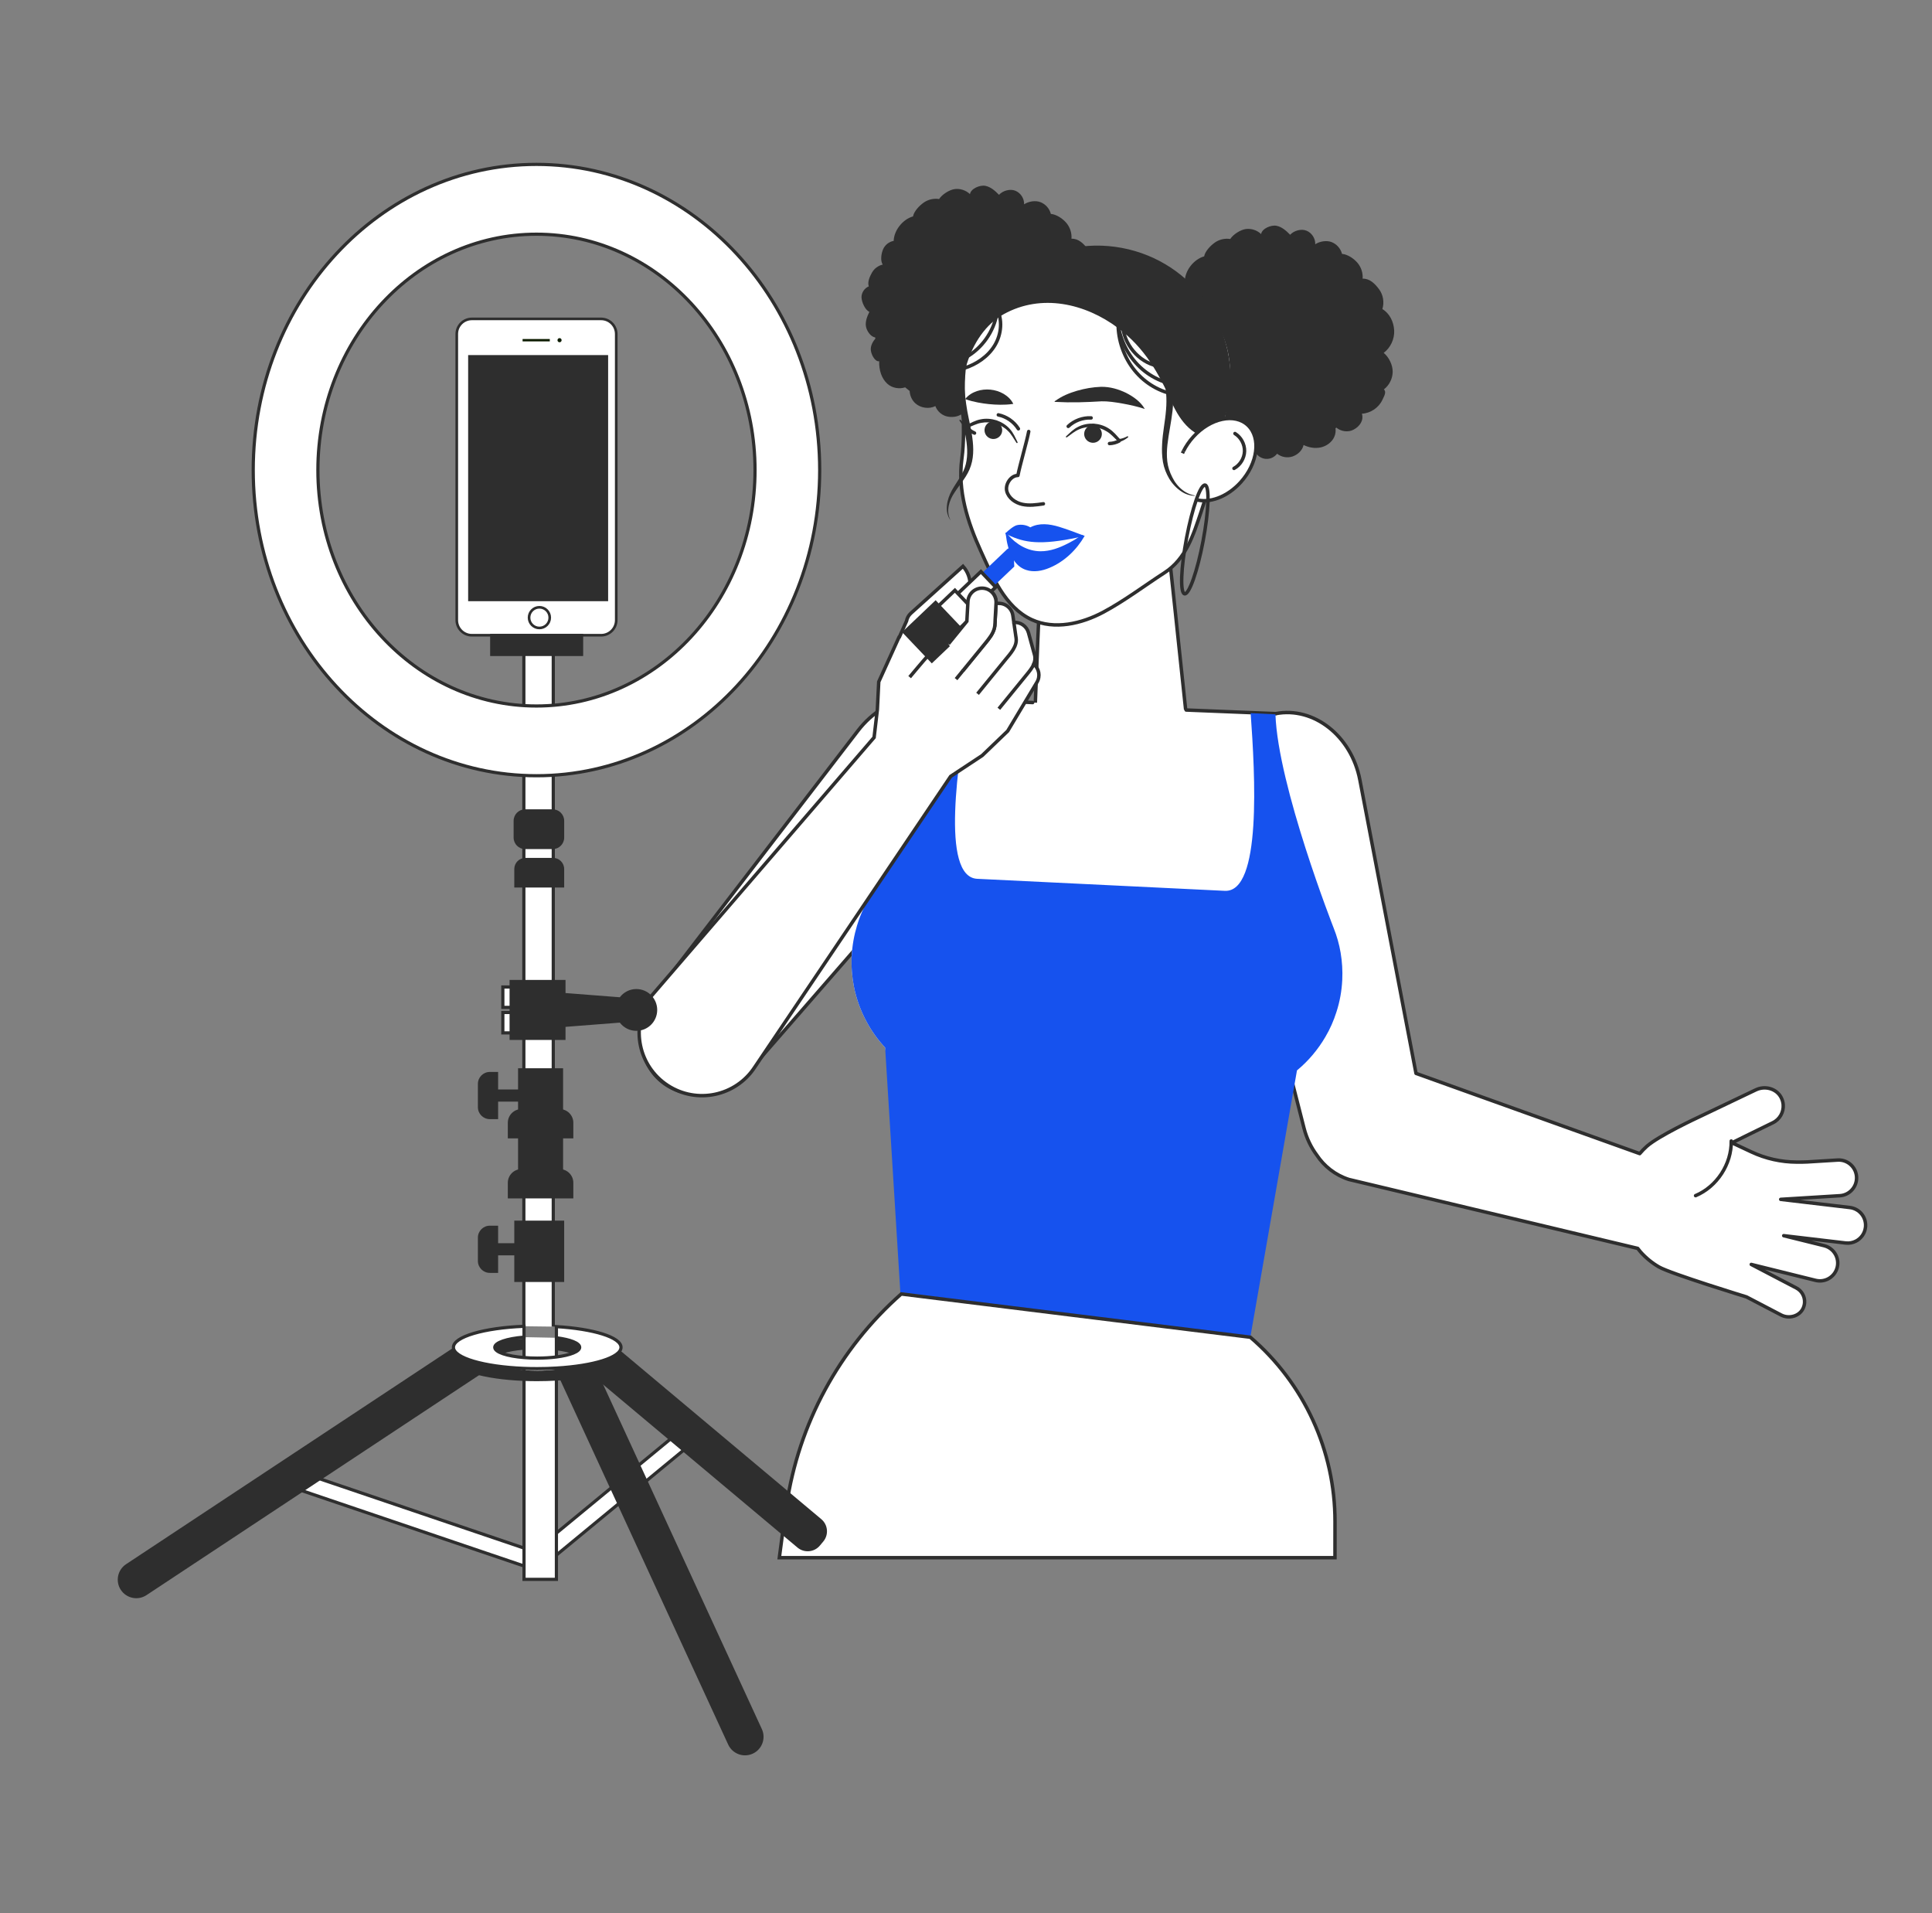 <?xml version="1.0" encoding="UTF-8"?> <svg xmlns="http://www.w3.org/2000/svg" width="404" height="400" viewBox="0 0 404 400" fill="none"><rect x="0" y="0" width="404" height="400" fill="#808080" stroke="none"/> <g clip-path="url(#clip0_424:1346)"> <path d="M242.966 81.403C242.986 82.341 243.8 84.028 244.726 83.883C244.665 85.617 245.17 87.459 246.464 88.617C247.428 89.479 248.928 89.743 250.156 89.335C250.461 89.599 250.776 89.848 251.096 90.091C251.148 91.073 251.572 92.041 252.312 92.695C253.412 93.667 255.169 93.923 256.476 93.253C256.882 94.395 257.941 95.276 259.138 95.467C260.334 95.657 261.71 95.411 262.45 94.453C262.874 95.276 263.738 95.857 264.661 95.936C265.585 96.015 266.498 95.596 267.056 94.856C267.946 95.584 269.222 95.808 270.308 95.428C271.393 95.048 272.345 94.161 272.589 93.037C273.697 93.577 274.98 93.807 276.182 93.54C277.385 93.273 278.492 92.477 279.004 91.356C279.262 90.792 279.349 90.149 279.268 89.535C279.326 89.491 279.388 89.451 279.446 89.405C280.417 90.225 281.894 90.432 283.029 89.84C284.333 89.16 285.21 87.903 284.789 86.493C286.61 86.397 288.336 85.221 289.093 83.561C289.424 82.833 289.982 81.944 289.382 81.416C290.506 80.555 291.206 79.163 291.224 77.747C291.242 76.331 290.448 74.669 289.345 73.78C290.78 72.696 291.628 70.879 291.536 69.084C291.442 67.289 290.604 65.545 289.065 64.615C289.513 63.215 289.237 61.604 288.349 60.433C287.46 59.264 286.405 58.211 284.937 58.265C285.029 57.08 284.636 55.864 283.868 54.957C283.1 54.048 281.81 53.181 280.625 53.077C280.352 51.977 279.518 51.031 278.462 50.62C277.405 50.209 275.976 50.441 275.032 51.068C275.08 49.875 274.32 48.688 273.214 48.235C272.108 47.781 270.586 48.2 269.781 49.084C268.974 48.255 268.062 47.429 266.928 47.205C265.792 46.983 263.874 47.793 263.713 48.939C262.886 48.144 261.696 47.744 260.557 47.879C259.42 48.015 257.874 49 257.258 49.967C256.15 49.789 254.977 50.056 254.056 50.697C253.136 51.339 252.014 52.497 251.797 53.599C249.657 54.203 247.828 56.492 247.756 58.715C246.792 58.887 245.933 59.568 245.545 60.467C245.157 61.367 244.932 62.848 245.466 63.668C244.524 63.881 243.681 64.512 243.212 65.356C242.741 66.201 242.237 67.312 242.553 68.225C241.661 68.587 241.032 69.517 241.03 70.48C241.029 71.441 241.788 73.185 242.678 73.549C242.224 74.484 241.81 75.501 241.948 76.531C242.076 77.48 242.932 78.777 243.872 78.884C243.89 78.964 243.918 79.041 243.938 79.12C243.398 79.784 242.949 80.556 242.966 81.403Z" fill="#2E2E2E"></path> <path d="M182.086 73.051C182.106 73.989 182.919 75.676 183.846 75.531C183.785 77.267 184.289 79.107 185.583 80.265C186.547 81.128 188.046 81.392 189.274 80.984C189.579 81.247 189.894 81.496 190.215 81.74C190.267 82.721 190.691 83.689 191.43 84.343C192.53 85.315 194.287 85.572 195.595 84.901C196.001 86.043 197.061 86.924 198.258 87.115C199.453 87.307 200.83 87.059 201.569 86.101C201.993 86.925 202.857 87.505 203.781 87.584C204.703 87.664 205.617 87.245 206.174 86.504C207.065 87.232 208.341 87.456 209.427 87.077C210.513 86.697 211.465 85.809 211.709 84.685C212.817 85.225 214.098 85.455 215.301 85.188C216.505 84.921 217.611 84.127 218.122 83.005C218.381 82.44 218.469 81.797 218.386 81.183C218.446 81.139 218.506 81.099 218.565 81.053C219.535 81.873 221.014 82.08 222.147 81.489C223.453 80.808 224.329 79.552 223.907 78.141C225.73 78.045 227.455 76.871 228.211 75.209C228.543 74.481 229.102 73.592 228.502 73.064C229.626 72.204 230.326 70.811 230.342 69.395C230.361 67.979 229.567 66.317 228.465 65.428C229.898 64.345 230.746 62.527 230.654 60.732C230.562 58.937 229.723 57.195 228.185 56.264C228.633 54.864 228.357 53.253 227.467 52.083C226.579 50.912 225.525 49.859 224.057 49.913C224.147 48.728 223.755 47.512 222.986 46.605C222.218 45.697 220.929 44.829 219.743 44.725C219.47 43.625 218.638 42.68 217.581 42.269C216.525 41.857 215.095 42.089 214.15 42.716C214.199 41.523 213.439 40.336 212.334 39.884C211.227 39.429 209.705 39.848 208.901 40.732C208.094 39.903 207.182 39.077 206.047 38.855C204.91 38.631 202.993 39.441 202.831 40.588C202.005 39.792 200.815 39.392 199.677 39.527C198.538 39.663 196.993 40.648 196.377 41.615C195.269 41.437 194.097 41.704 193.175 42.345C192.255 42.987 191.133 44.147 190.917 45.247C188.777 45.851 186.947 48.14 186.875 50.363C185.91 50.536 185.053 51.216 184.665 52.115C184.275 53.015 184.05 54.496 184.586 55.316C183.642 55.529 182.801 56.16 182.331 57.005C181.859 57.851 181.357 58.96 181.671 59.875C180.781 60.235 180.151 61.165 180.15 62.128C180.147 63.091 180.906 64.835 181.797 65.197C181.343 66.132 180.929 67.149 181.067 68.179C181.195 69.128 182.05 70.425 182.991 70.533C183.009 70.612 183.037 70.689 183.058 70.768C182.518 71.432 182.067 72.204 182.086 73.051Z" fill="#2E2E2E"></path> <path d="M216.06 157.793C216.059 167.27 223.752 174.888 233.017 174.581C242.097 174.281 249.152 166.506 248.848 157.269C248.841 157.082 248.835 156.882 248.813 156.71L246.169 131.75L245.833 128.536L245.252 123.093L244.173 113.02L217.821 113.892L217.18 130.056L217.025 133.589L216.549 145.69L216.06 157.793Z" fill="white"></path> <path d="M216.06 157.793C216.059 167.27 223.752 174.888 233.017 174.581C242.097 174.281 249.152 166.506 248.848 157.269C248.841 157.082 248.835 156.882 248.813 156.71L246.169 131.75L245.833 128.536L245.252 123.093L244.173 113.02L217.821 113.892L217.18 130.056L217.025 133.589L216.549 145.69L216.06 157.793Z" stroke="#2E2E2E" stroke-width="0.724" stroke-miterlimit="10"></path> <path d="M255.316 92.561C254.148 97.437 252.759 102.26 251.156 107.013C249.541 111.8 248.043 116.812 243.497 119.75C239.28 122.476 235.176 125.6 230.735 127.977C226.18 130.414 220.503 131.74 215.761 129.562C210.103 126.964 207.457 120.369 205.069 115.148C202.312 109.117 200.231 102.561 201.133 95.928C202.093 88.893 200.632 81.676 201.947 74.719C204.951 58.808 221.505 48.785 237.921 53.68C245.84 56.04 252.412 61.862 255.72 69.244C258.624 75.725 257.651 81.86 256.235 88.5C255.947 89.857 255.639 91.212 255.316 92.561Z" fill="white"></path> <path d="M255.316 92.561C254.148 97.437 252.759 102.26 251.156 107.013C249.541 111.8 248.043 116.812 243.497 119.75C239.28 122.476 235.176 125.6 230.735 127.977C226.18 130.414 220.503 131.74 215.761 129.562C210.103 126.964 207.457 120.369 205.069 115.148C202.312 109.117 200.231 102.561 201.133 95.928C202.093 88.893 200.632 81.676 201.947 74.719C204.951 58.808 221.505 48.785 237.921 53.68C245.84 56.04 252.412 61.862 255.72 69.244C258.624 75.725 257.651 81.86 256.235 88.5C255.947 89.857 255.639 91.212 255.316 92.561Z" stroke="#2E2E2E" stroke-width="0.724" stroke-miterlimit="10"></path> <path d="M234.634 51.838C219.506 48.982 204.924 58.922 202.068 74.05C201.794 75.497 201.633 76.941 201.589 78.357C201.748 77.581 201.954 76.815 202.185 76.054C203.501 71.831 206.044 67.815 209.916 65.673C217.758 61.333 226.922 63.427 233.81 68.589C239.346 72.735 242.286 77.958 245.024 84.138C246.801 88.153 249.626 91.743 254.358 91.75C255.505 89.477 256.354 87.011 256.849 84.393C259.705 69.265 249.762 54.694 234.634 51.838Z" fill="#2E2E2E"></path> <path d="M234.805 68.57C235.361 72.672 238.758 76.15 242.653 76.602" stroke="#2E2E2E" stroke-width="0.724" stroke-miterlimit="10" stroke-linecap="round" stroke-linejoin="round"></path> <path d="M233.643 66.164C233.786 69.739 235.182 73.241 237.502 75.844C239.82 78.448 243.042 80.132 246.406 80.496" stroke="#2E2E2E" stroke-width="0.724" stroke-miterlimit="10" stroke-linecap="round" stroke-linejoin="round"></path> <path d="M233.819 68.268C233.962 71.843 235.358 75.346 237.678 77.948C239.996 80.552 243.218 82.236 246.582 82.602" stroke="#2E2E2E" stroke-width="0.724" stroke-miterlimit="10" stroke-linecap="round" stroke-linejoin="round"></path> <path d="M208.453 65.525C207.794 69.362 205.322 72.849 201.918 74.738" stroke="#2E2E2E" stroke-width="0.724" stroke-miterlimit="10" stroke-linecap="round" stroke-linejoin="round"></path> <path d="M208.371 64.392C209.701 66.78 209.43 69.868 208.019 72.208C206.61 74.549 204.191 76.172 201.586 76.996" stroke="#2E2E2E" stroke-width="0.724" stroke-miterlimit="10" stroke-linecap="round" stroke-linejoin="round"></path> <path d="M222.291 63.148C227.085 62.456 232.175 63.676 236.281 66.445C240.436 69.187 243.415 73.591 244.656 78.412C245.284 80.823 245.455 83.364 245.195 85.829C244.919 88.285 244.383 90.635 244.119 92.978C243.989 94.145 243.957 95.331 244.091 96.471C244.224 97.614 244.604 98.731 245.132 99.763C246.131 101.833 248.109 103.623 250.589 103.644C249.391 103.779 248.112 103.481 247.08 102.788C246.035 102.113 245.164 101.176 244.513 100.112C243.875 99.039 243.407 97.858 243.187 96.612C242.972 95.367 242.941 94.123 243.008 92.891C243.121 90.423 243.653 88.048 243.829 85.701C244.035 83.37 243.864 81.027 243.256 78.773C242.12 74.254 239.408 70.147 235.644 67.351C233.764 65.947 231.627 64.867 229.359 64.174C227.104 63.412 224.704 63.127 222.291 63.148Z" fill="#2E2E2E"></path> <path d="M211.505 63.217C209.508 64.009 207.738 65.246 206.34 66.81C204.913 68.341 203.792 70.146 203.056 72.085C201.584 75.979 201.418 80.27 202.026 84.409C202.294 86.485 202.84 88.542 203.205 90.698C203.542 92.835 203.745 95.15 203.033 97.341C202.345 99.575 200.75 101.179 199.632 102.925C199.045 103.783 198.592 104.733 198.386 105.755C198.189 106.766 198.249 107.873 198.805 108.805C198.113 107.965 197.889 106.793 198.008 105.701C198.112 104.599 198.496 103.529 199.022 102.561C200.089 100.651 201.513 98.997 201.962 97.033C202.438 95.075 202.265 92.994 201.856 90.938C201.468 88.877 200.901 86.785 200.593 84.61C199.993 80.305 200.202 75.717 202.033 71.655C202.948 69.642 204.241 67.809 205.842 66.31C207.469 64.85 209.402 63.698 211.505 63.217" fill="#2E2E2E"></path> <path d="M250.034 104.44C252.846 105.283 256.617 103.947 259.434 100.833C263.018 96.875 263.705 91.541 260.967 88.921C258.23 86.301 253.106 87.385 249.521 91.345C248.674 92.281 247.989 93.295 247.471 94.329" fill="white"></path> <path d="M250.034 104.44C252.846 105.283 256.617 103.947 259.434 100.833C263.018 96.875 263.705 91.541 260.967 88.921C258.23 86.301 253.106 87.385 249.521 91.345C248.674 92.281 247.989 93.295 247.471 94.329" stroke="#2E2E2E" stroke-width="0.724" stroke-miterlimit="10"></path> <path d="M247.471 94.329C247.399 94.476 247.33 94.623 247.263 94.769Z" fill="white"></path> <path d="M247.471 94.329C247.399 94.476 247.33 94.623 247.263 94.769" stroke="#2E2E2E" stroke-width="0.724" stroke-miterlimit="10"></path> <path d="M258.242 90.642C259.493 91.411 260.285 92.875 260.245 94.343C260.205 95.812 259.333 97.23 258.042 97.93" stroke="#2E2E2E" stroke-width="0.724" stroke-miterlimit="10" stroke-linecap="round" stroke-linejoin="round"></path> <path d="M248.125 112.459C246.94 118.737 246.752 123.971 247.706 124.151C248.658 124.331 250.392 119.389 251.578 113.111C252.764 106.834 252.95 101.599 251.997 101.419C251.042 101.239 249.31 106.182 248.125 112.459Z" stroke="#2E2E2E" stroke-width="0.724" stroke-miterlimit="10" stroke-linecap="round" stroke-linejoin="round"></path> <path d="M222.929 91.223C223.704 90.524 224.448 89.716 225.469 89.23C226.456 88.718 227.591 88.528 228.703 88.567C229.813 88.65 230.921 88.976 231.86 89.591C232.34 89.883 232.757 90.264 233.148 90.655L234.219 91.829L234.052 91.74C234.1 91.763 234.263 91.755 234.401 91.724C234.547 91.696 234.697 91.652 234.847 91.603C235.145 91.5 235.449 91.375 235.725 91.225C235.789 91.187 235.872 91.208 235.911 91.272C235.945 91.329 235.927 91.406 235.879 91.448C235.608 91.664 235.328 91.843 235.028 92.011C234.879 92.092 234.724 92.169 234.556 92.237C234.383 92.297 234.217 92.372 233.937 92.352H233.936C233.883 92.346 233.835 92.323 233.797 92.288L233.769 92.261C232.987 91.528 232.309 90.723 231.461 90.223C230.623 89.686 229.647 89.372 228.652 89.284C227.659 89.201 226.633 89.344 225.705 89.746C224.769 90.112 223.973 90.816 223.101 91.432C223.041 91.476 222.956 91.464 222.911 91.404C222.869 91.35 222.88 91.269 222.929 91.223Z" fill="#2E2E2E"></path> <path d="M226.772 90.256C227.032 89.268 228.045 88.679 229.032 88.941C230.02 89.201 230.609 90.213 230.348 91.201C230.087 92.189 229.075 92.777 228.087 92.516C227.1 92.256 226.511 91.243 226.772 90.256Z" fill="#2E2E2E"></path> <path d="M232.005 92.734C232.701 92.712 233.392 92.528 234.007 92.201" stroke="#2E2E2E" stroke-width="0.724" stroke-miterlimit="10" stroke-linecap="round" stroke-linejoin="round"></path> <path d="M212.547 92.581C211.959 91.691 211.474 90.745 210.736 90.061C210.019 89.349 209.116 88.844 208.16 88.557C207.202 88.277 206.18 88.213 205.202 88.406C204.231 88.562 203.307 89.067 202.31 89.464L202.275 89.478C202.224 89.499 202.171 89.5 202.123 89.488L202.122 89.487C201.852 89.404 201.727 89.275 201.587 89.154C201.455 89.031 201.339 88.903 201.23 88.772C201.012 88.507 200.816 88.237 200.642 87.939C200.606 87.873 200.628 87.79 200.691 87.752C200.75 87.72 200.826 87.737 200.867 87.787C201.07 88.025 201.306 88.253 201.547 88.457C201.668 88.558 201.794 88.654 201.918 88.734C202.036 88.813 202.184 88.88 202.238 88.874L202.05 88.898L203.474 88.195C203.982 87.973 204.51 87.77 205.062 87.672C206.16 87.442 207.31 87.543 208.375 87.871C209.424 88.24 210.412 88.831 211.144 89.666C211.918 90.493 212.316 91.516 212.783 92.449C212.816 92.516 212.79 92.597 212.723 92.63C212.66 92.662 212.584 92.637 212.547 92.581Z" fill="#2E2E2E"></path> <path d="M209.557 90.147C209.675 89.133 208.947 88.215 207.932 88.098C206.919 87.982 206 88.71 205.884 89.725C205.767 90.739 206.495 91.657 207.509 91.773C208.524 91.89 209.441 91.162 209.557 90.147Z" fill="#2E2E2E"></path> <path d="M203.781 90.547C203.142 90.271 202.566 89.848 202.112 89.32" stroke="#2E2E2E" stroke-width="0.724" stroke-miterlimit="10" stroke-linecap="round" stroke-linejoin="round"></path> <path d="M223.377 89.144C224.647 87.942 226.419 87.286 228.165 87.373" stroke="#2E2E2E" stroke-width="0.724" stroke-miterlimit="10" stroke-linecap="round" stroke-linejoin="round"></path> <path d="M208.76 86.74C210.472 87.091 212.024 88.167 212.955 89.648" stroke="#2E2E2E" stroke-width="0.724" stroke-miterlimit="10" stroke-linecap="round" stroke-linejoin="round"></path> <path d="M215.115 90.216C214.752 92.186 213.217 97.434 212.855 99.403C211.371 99.415 210.157 101.274 210.537 102.708C210.919 104.141 212.315 105.12 213.763 105.441C215.209 105.764 216.716 105.549 218.183 105.333" stroke="#2E2E2E" stroke-width="0.724" stroke-miterlimit="10" stroke-linecap="round" stroke-linejoin="round"></path> <path d="M220.671 83.765L220.723 83.959L220.613 83.862C222.013 82.804 223.623 82.171 225.231 81.693C226.86 81.228 228.48 80.941 230.229 80.872C232.195 80.849 233.873 81.381 235.456 82.129C236.991 82.917 238.509 83.96 239.387 85.508C237.749 84.961 236.235 84.644 234.699 84.365C233.191 84.097 231.643 83.868 230.336 83.905C228.825 83.985 227.2 84.085 225.604 84.108C223.991 84.141 222.384 84.117 220.665 84.025L220.495 84.016L220.556 83.929L220.671 83.765Z" fill="#2E2E2E"></path> <path d="M201.828 83.436C202.484 82.589 203.355 82.09 204.265 81.774C205.183 81.469 206.155 81.37 207.108 81.464C208.061 81.557 208.996 81.846 209.835 82.326C210.665 82.816 211.419 83.478 211.893 84.442C210.837 84.605 209.98 84.621 209.156 84.621C208.339 84.612 207.571 84.57 206.805 84.49C206.04 84.413 205.28 84.302 204.475 84.149C203.667 83.985 202.829 83.801 201.828 83.436Z" fill="#2E2E2E"></path> <path d="M226.841 112.058C226.828 112.066 226.808 112.06 226.796 112.068C226.395 112.155 225.948 112.251 225.571 112.331C225.537 112.335 225.501 112.348 225.468 112.352C217.497 114.035 214.263 113.48 210.821 111.855C210.651 111.783 210.475 111.7 210.299 111.607C210.288 111.606 210.288 111.606 210.277 111.603C210.28 111.592 210.269 111.59 210.272 111.58C210.268 111.546 210.253 111.52 210.247 111.498C210.247 111.498 210.249 111.487 210.261 111.479C210.292 111.443 210.345 111.399 210.4 111.347C210.845 110.911 211.951 109.958 212.675 109.792C213.615 109.587 214.633 109.759 215.449 110.256C217.303 109.272 219.457 109.534 221.469 110.144C222.96 110.595 225.132 111.416 226.177 111.811C226.196 111.827 226.205 111.83 226.216 111.831C226.484 111.946 226.708 112.018 226.8 112.048C226.831 112.055 226.841 112.058 226.841 112.058Z" fill="#1652EE"></path> <path d="M226.799 112.05C226.797 112.06 226.797 112.06 226.795 112.071C225.146 114.931 222.574 117.432 219.453 118.722C217.938 119.367 216.174 119.694 214.591 119.168C212.11 118.366 211.138 115.828 210.627 113.611C210.467 112.955 210.438 112.262 210.277 111.604C210.279 111.594 210.27 111.592 210.271 111.582C210.269 111.548 210.253 111.522 210.246 111.499C210.246 111.499 210.249 111.49 210.262 111.482C210.291 111.444 210.345 111.402 210.399 111.348C210.526 111.518 210.654 111.678 210.794 111.828C210.803 111.842 210.813 111.843 210.822 111.856C212.511 113.812 214.865 115.24 217.586 115.256C219.633 115.264 221.551 114.524 223.313 113.618C224.074 113.232 224.807 112.827 225.467 112.354C225.494 112.338 225.518 112.322 225.545 112.304C225.774 112.15 225.973 111.996 226.177 111.814C226.195 111.828 226.206 111.831 226.217 111.832C226.485 111.947 226.709 112.019 226.799 112.05Z" fill="#1652EE"></path> <path d="M138.944 226.563C133.169 222.45 132.512 213.79 137.484 207.32L179.42 152.763C185.444 144.927 196.065 143.056 202.535 148.69C208.699 154.055 208.681 164.163 202.497 171.266L157.287 223.199C152.295 228.934 144.323 230.396 138.944 226.563Z" fill="white"></path> <path d="M138.944 226.563C133.169 222.45 132.512 213.79 137.484 207.32L179.42 152.763C185.444 144.927 196.065 143.056 202.535 148.69C208.699 154.055 208.681 164.163 202.497 171.266L157.287 223.199C152.295 228.934 144.323 230.396 138.944 226.563Z" stroke="#2E2E2E" stroke-width="0.724" stroke-miterlimit="10" stroke-linecap="round" stroke-linejoin="round"></path> <path d="M377.005 273.626C377.215 273.214 377.328 272.781 377.356 272.35C377.431 271.113 376.791 269.889 375.62 269.277L374.363 268.621L366.205 264.361L379.656 267.691C380.593 267.923 381.533 267.781 382.32 267.359C383.216 266.874 383.915 266.033 384.179 264.967C384.235 264.742 384.268 264.518 384.283 264.295C384.351 263.173 383.905 262.099 383.115 261.354C382.661 260.925 382.097 260.605 381.452 260.445L372.995 258.351L385.943 259.879C386.721 259.971 387.475 259.815 388.12 259.474C389.171 258.921 389.939 257.878 390.088 256.61C390.095 256.537 390.101 256.467 390.107 256.394C390.228 254.43 388.795 252.698 386.817 252.462L380.913 251.765L372.364 250.755L384.725 249.993C385.716 249.933 386.591 249.49 387.217 248.818C387.899 248.097 388.289 247.103 388.223 246.037C388.107 244.135 386.583 242.653 384.728 242.538C384.576 242.529 384.421 242.529 384.265 242.539C382.155 242.67 380.044 242.799 377.932 242.93C377.449 242.959 376.639 242.969 375.727 242.966C372.451 242.957 369.211 242.234 366.245 240.843L362.165 238.931C362.165 238.931 368.773 235.662 370.693 234.745C372.179 234.038 373.005 232.502 372.883 230.953C372.845 230.441 372.7 229.926 372.443 229.441C371.457 227.575 369.071 226.949 367.168 227.857L363.336 229.685L355.565 233.394C355.021 233.651 346.869 237.439 344.351 239.678C343.816 240.153 343.337 240.665 342.884 241.191L296.101 224.418L284.363 163.059C282.605 153.883 274.729 147.679 266.768 149.203C258.409 150.802 253.367 160.235 255.792 169.734L272.681 235.87C273.223 237.991 274.152 239.881 275.34 241.482C276.884 243.818 279.196 245.67 282.064 246.594L342.461 261.005C342.653 261.25 342.837 261.499 343.047 261.735C344.196 263.027 345.511 264.086 346.932 264.902C349.352 266.295 365.213 271.153 365.213 271.153L372.464 274.937C374.056 275.769 376.192 275.229 377.005 273.626Z" fill="white"></path> <path d="M377.005 273.626C377.215 273.214 377.328 272.781 377.356 272.35C377.431 271.113 376.791 269.889 375.62 269.277L374.363 268.621L366.205 264.361L379.656 267.691C380.593 267.923 381.533 267.781 382.32 267.359C383.216 266.874 383.915 266.033 384.179 264.967C384.235 264.742 384.268 264.518 384.283 264.295C384.351 263.173 383.905 262.099 383.115 261.354C382.661 260.925 382.097 260.605 381.452 260.445L372.995 258.351L385.943 259.879C386.721 259.971 387.475 259.815 388.12 259.474C389.171 258.921 389.939 257.878 390.088 256.61C390.095 256.537 390.101 256.467 390.107 256.394C390.228 254.43 388.795 252.698 386.817 252.462L380.913 251.765L372.364 250.755L384.725 249.993C385.716 249.933 386.591 249.49 387.217 248.818C387.899 248.097 388.289 247.103 388.223 246.037C388.107 244.135 386.583 242.653 384.728 242.538C384.576 242.529 384.421 242.529 384.265 242.539C382.155 242.67 380.044 242.799 377.932 242.93C377.449 242.959 376.639 242.969 375.727 242.966C372.451 242.957 369.211 242.234 366.245 240.843L362.165 238.931C362.165 238.931 368.773 235.662 370.693 234.745C372.179 234.038 373.005 232.502 372.883 230.953C372.845 230.441 372.7 229.926 372.443 229.441C371.457 227.575 369.071 226.949 367.168 227.857L363.336 229.685L355.565 233.394C355.021 233.651 346.869 237.439 344.351 239.678C343.816 240.153 343.337 240.665 342.884 241.191L296.101 224.418L284.363 163.059C282.605 153.883 274.729 147.679 266.768 149.203C258.409 150.802 253.367 160.235 255.792 169.734L272.681 235.87C273.223 237.991 274.152 239.881 275.34 241.482C276.884 243.818 279.196 245.67 282.064 246.594L342.461 261.005C342.653 261.25 342.837 261.499 343.047 261.735C344.196 263.027 345.511 264.086 346.932 264.902C349.352 266.295 365.213 271.153 365.213 271.153L372.464 274.937C374.056 275.769 376.192 275.229 377.005 273.626Z" stroke="#2E2E2E" stroke-width="0.724" stroke-miterlimit="10" stroke-linecap="round" stroke-linejoin="round"></path> <path d="M354.56 249.98C359.013 248.112 362.101 243.382 362.02 238.554" stroke="#2E2E2E" stroke-width="0.724" stroke-miterlimit="10" stroke-linecap="round" stroke-linejoin="round"></path> <path d="M280.679 204.891C280.565 207.209 280.155 209.456 279.464 211.575C278.887 213.412 278.113 215.153 277.16 216.771C275.595 219.449 273.587 221.833 271.209 223.799L265.893 244.328L188.363 240.561L185.091 219.027C183.603 217.433 182.313 215.635 181.26 213.704C180.008 211.405 179.083 208.907 178.564 206.271C178.161 204.228 177.992 202.097 178.099 199.907C178.207 197.689 178.597 195.541 179.213 193.505C179.605 192.219 180.083 190.979 180.643 189.787C180.643 189.787 195.396 161.023 197.404 145.984L266.707 149.351C267.225 164.353 278.895 194.057 278.895 194.057C279.547 195.696 280.039 197.413 280.339 199.193C280.651 201.044 280.772 202.944 280.679 204.891Z" fill="white"></path> <path d="M266.768 149.203L248.039 148.447" stroke="#2E2E2E" stroke-width="0.724" stroke-miterlimit="10" stroke-linecap="round" stroke-linejoin="round"></path> <path d="M196.641 145.949L215.937 146.887" stroke="#2E2E2E" stroke-width="0.724" stroke-miterlimit="10" stroke-linecap="round" stroke-linejoin="round"></path> <path d="M280.679 204.89C280.565 207.209 280.155 209.455 279.464 211.574C278.887 213.411 278.113 215.153 277.16 216.77C275.595 219.449 273.587 221.833 271.209 223.798L261.453 279.578L188.269 270.186L185.091 219.026C183.603 217.433 182.313 215.634 181.26 213.703C180.008 211.405 179.083 208.906 178.564 206.27C178.161 204.227 177.992 202.097 178.099 199.906C178.207 197.689 178.597 195.541 179.213 193.505C179.605 192.218 180.083 190.978 180.643 189.786C180.643 189.786 195.396 161.022 197.404 145.983L202.571 146.234C200.401 158.998 196.593 183.359 204.349 183.737L256.119 186.251C263.876 186.629 262.447 161.998 261.525 149.098L266.707 149.35C267.225 164.353 278.895 194.057 278.895 194.057C279.547 195.695 280.039 197.413 280.339 199.193C280.651 201.043 280.772 202.943 280.679 204.89Z" fill="#1652EE"></path> <path d="M279.156 325.668H162.964C163.338 322.663 163.872 318.849 164.466 314.811C166.986 297.681 175.474 281.991 188.458 270.536L261.454 279.579C272.7 289.223 279.17 303.3 279.162 318.116L279.156 325.668Z" fill="white"></path> <path d="M279.156 325.668H162.964C163.338 322.663 163.872 318.849 164.466 314.811C166.986 297.681 175.474 281.991 188.458 270.536L261.454 279.579C272.7 289.223 279.17 303.3 279.162 318.116L279.156 325.668Z" stroke="#2E2E2E" stroke-width="0.724" stroke-miterlimit="10"></path> <path d="M216.163 138.858C216.415 138.255 216.524 137.612 216.333 136.915L215.067 132.292C214.688 130.91 213.384 130.031 212.007 130.135L211.797 128.679C211.565 127.068 210.073 125.95 208.463 126.182C208.4 126.191 208.344 126.214 208.283 126.226L208.291 126.078C208.38 124.454 207.136 123.063 205.512 122.974C203.888 122.884 202.499 124.128 202.409 125.752L202.18 129.891L199.916 132.667C199.769 132.623 199.624 132.578 199.477 132.534C198.003 132.087 196.603 131.666 195.657 131.383L200.944 126.618C203.332 124.466 203.524 120.783 201.369 118.395L190.465 128.223C189.975 128.666 189.681 129.239 189.567 129.84L188.067 133.187L187.993 133.211L183.753 142.55L183.465 148.324L182.781 154.183L135.795 208.722C131.821 214.808 133.536 222.962 139.623 226.934C145.708 230.906 153.86 229.191 157.832 223.106L198.787 162.32L205.4 157.952L210.696 152.864C210.701 152.859 210.707 152.855 210.712 152.85L216.839 142.63C217.591 141.36 217.272 139.764 216.163 138.858Z" fill="white"></path> <path d="M216.163 138.858C216.415 138.255 216.524 137.612 216.333 136.915L215.067 132.292C214.688 130.91 213.384 130.031 212.007 130.135L211.797 128.679C211.565 127.068 210.073 125.95 208.463 126.182C208.4 126.191 208.344 126.214 208.283 126.226L208.291 126.078C208.38 124.454 207.136 123.063 205.512 122.974C203.888 122.884 202.499 124.128 202.409 125.752L202.18 129.891L199.916 132.667C199.769 132.623 199.624 132.578 199.477 132.534C198.003 132.087 196.603 131.666 195.657 131.383L200.944 126.618C203.332 124.466 203.524 120.783 201.369 118.395L190.465 128.223C189.975 128.666 189.681 129.239 189.567 129.84L188.067 133.187L187.993 133.211L183.753 142.55L183.465 148.324L182.781 154.183L135.795 208.722C131.821 214.808 133.536 222.962 139.623 226.934C145.708 230.906 153.86 229.191 157.832 223.106L198.787 162.32L205.4 157.952L210.696 152.864C210.701 152.859 210.707 152.855 210.712 152.85L216.839 142.63C217.591 141.36 217.272 139.764 216.163 138.858Z" stroke="#2E2E2E" stroke-width="0.724" stroke-miterlimit="10"></path> <path d="M199.917 132.665C199.917 132.665 195.273 135.756 194.273 136.829C193.273 137.902 190.219 141.57 190.219 141.57" fill="white"></path> <path d="M199.917 132.665C199.917 132.665 195.273 135.756 194.273 136.829C193.273 137.902 190.219 141.57 190.219 141.57" stroke="#2E2E2E" stroke-width="0.724" stroke-miterlimit="10"></path> <path d="M208.868 148.188C210.824 145.789 212.779 143.388 214.737 140.992C215.269 140.34 215.847 139.636 216.172 138.861" fill="white"></path> <path d="M208.868 148.188C210.824 145.789 212.779 143.388 214.737 140.992C215.269 140.34 215.847 139.636 216.172 138.861" stroke="#2E2E2E" stroke-width="0.724" stroke-miterlimit="10"></path> <path d="M204.419 145.059C206.362 142.676 208.306 140.292 210.25 137.909C211.252 136.68 212.727 135.156 212.478 133.424L212.006 130.136" fill="white"></path> <path d="M204.419 145.059C206.362 142.676 208.306 140.292 210.25 137.909C211.252 136.68 212.727 135.156 212.478 133.424L212.006 130.136" stroke="#2E2E2E" stroke-width="0.724" stroke-miterlimit="10"></path> <path d="M199.919 141.984C201.959 139.483 204 136.982 206.04 134.48C206.822 133.52 207.646 132.523 207.944 131.291C207.978 131.151 208.002 131.008 208.02 130.863C208.078 130.418 208.075 129.959 208.1 129.516C208.164 128.37 208.227 127.224 208.29 126.078" fill="white"></path> <path d="M199.919 141.984C201.959 139.483 204 136.982 206.04 134.48C206.822 133.52 207.646 132.523 207.944 131.291C207.978 131.151 208.002 131.008 208.02 130.863C208.078 130.418 208.075 129.959 208.1 129.516C208.164 128.37 208.227 127.224 208.29 126.078" stroke="#2E2E2E" stroke-width="0.724" stroke-miterlimit="10"></path> <path d="M212.095 118.449L211.959 115.358C211.956 115.285 211.946 115.213 211.924 115.15C211.923 115.145 211.919 115.143 211.918 115.138C211.879 115.021 211.811 114.922 211.728 114.839C211.715 114.825 211.703 114.811 211.687 114.798C211.603 114.725 211.504 114.67 211.398 114.637C211.376 114.63 211.358 114.626 211.338 114.621C211.227 114.595 211.114 114.59 210.999 114.614C210.983 114.617 210.967 114.625 210.951 114.63C210.834 114.662 210.718 114.718 210.618 114.813C210.616 114.814 210.614 114.814 210.612 114.815L201.792 123.207V123.209L204.311 125.855H204.312L212.095 118.449Z" fill="#1652EE"></path> <path d="M205.873 120.301L205.119 119.509L199.557 124.801L202.649 128.051L208.21 122.757L205.873 120.301Z" fill="white"></path> <path d="M205.873 120.301L205.119 119.509L199.557 124.801L202.649 128.051L208.21 122.757L205.873 120.301Z" stroke="#2E2E2E" stroke-width="0.724" stroke-miterlimit="10"></path> <path d="M199.677 123.419L194.646 128.207L199.102 132.891L204.134 128.103L199.677 123.419Z" fill="white"></path> <path d="M199.677 123.419L194.646 128.207L199.102 132.891L204.134 128.103L199.677 123.419Z" stroke="#2E2E2E" stroke-width="0.724" stroke-miterlimit="10"></path> <path d="M197.915 127.87L195.65 125.489L188.635 132.165L190.901 134.546L194.223 138.038L194.85 138.695L201.865 132.021L197.915 127.87Z" fill="#2E2E2E"></path> <path d="M201.346 140.234C202.911 138.317 204.475 136.398 206.041 134.48C206.821 133.521 207.646 132.522 207.943 131.292C207.978 131.152 208.002 131.008 208.021 130.862C208.078 130.418 208.075 129.958 208.099 129.516C208.163 128.37 208.227 127.224 208.29 126.077C208.379 124.453 207.137 123.064 205.511 122.973C203.887 122.884 202.498 124.128 202.409 125.752L202.179 129.892L198.341 134.597" fill="white"></path> <path d="M201.346 140.234C202.911 138.317 204.475 136.398 206.041 134.48C206.821 133.521 207.646 132.522 207.943 131.292C207.978 131.152 208.002 131.008 208.021 130.862C208.078 130.418 208.075 129.958 208.099 129.516C208.163 128.37 208.227 127.224 208.29 126.077C208.379 124.453 207.137 123.064 205.511 122.973C203.887 122.884 202.498 124.128 202.409 125.752L202.179 129.892L198.341 134.597" stroke="#2E2E2E" stroke-width="0.724" stroke-miterlimit="10"></path> <path d="M112.774 328.071L145.562 301.039L143.306 298.304L111.68 324.38L60.057 306.876L58.919 310.233L111.713 328.135L112.112 328.617L112.412 328.372L112.646 328.451L112.774 328.071Z" fill="white"></path> <path d="M112.774 328.071L145.562 301.039L143.306 298.304L111.68 324.38L60.057 306.876L58.919 310.233L111.713 328.135L112.112 328.617L112.412 328.372L112.646 328.451L112.774 328.071Z" stroke="#2E2E2E" stroke-width="0.667" stroke-miterlimit="10"></path> <path d="M115.694 277.363V131.145H109.543V277.286" fill="white"></path> <path d="M115.694 277.363V131.145H109.543V277.286" stroke="#2E2E2E" stroke-width="0.667" stroke-miterlimit="10"></path> <path d="M109.578 279.563V283.83V286.096V330.203H116.351V286.03V283.71V279.696" fill="white"></path> <path d="M109.578 279.563V283.83V286.096V330.203H116.351V286.03V283.71V279.696" stroke="#2E2E2E" stroke-width="0.667" stroke-miterlimit="10"></path> <path d="M112.178 147.606C86.932 147.606 66.474 125.519 66.474 98.285C66.474 71.052 86.932 48.965 112.178 48.965C137.41 48.965 157.882 71.052 157.882 98.285C157.882 125.519 137.41 147.606 112.178 147.606ZM112.178 34.369C79.47 34.369 52.952 62.989 52.952 98.285C52.952 133.581 79.47 162.188 112.178 162.188C144.888 162.188 171.406 133.581 171.406 98.285C171.406 62.989 144.888 34.369 112.178 34.369Z" fill="white"></path> <path d="M112.178 147.606C86.932 147.606 66.474 125.519 66.474 98.285C66.474 71.052 86.932 48.965 112.178 48.965C137.41 48.965 157.882 71.052 157.882 98.285C157.882 125.519 137.41 147.606 112.178 147.606ZM112.178 34.369C79.47 34.369 52.952 62.989 52.952 98.285C52.952 133.581 79.47 162.188 112.178 162.188C144.888 162.188 171.406 133.581 171.406 98.285C171.406 62.989 144.888 34.369 112.178 34.369Z" stroke="#2E2E2E" stroke-width="0.667" stroke-miterlimit="10"></path> <path d="M117.975 185.562H107.543V181.693C107.543 180.404 108.587 179.36 109.876 179.36H115.642C116.931 179.36 117.975 180.404 117.975 181.693V185.562Z" fill="#2E2E2E"></path> <path d="M115.569 177.527H109.809C108.48 177.527 107.402 176.45 107.402 175.121V171.617C107.402 170.287 108.48 169.21 109.809 169.21H115.569C116.897 169.21 117.976 170.287 117.976 171.617V175.121C117.976 176.45 116.897 177.527 115.569 177.527Z" fill="#2E2E2E"></path> <path d="M107.685 210.621H105.148V206.354H107.685V210.621Z" fill="white" stroke="#2E2E2E" stroke-width="0.667" stroke-miterlimit="10"></path> <path d="M107.685 215.953H105.148V211.686H107.685V215.953Z" fill="white" stroke="#2E2E2E" stroke-width="0.667" stroke-miterlimit="10"></path> <path d="M118.256 217.426H106.556V204.879H118.256V217.426Z" fill="#2E2E2E"></path> <path d="M133.059 206.783C131.647 206.783 130.407 207.463 129.607 208.502L113.887 207.283V215.025L129.607 213.806C130.407 214.843 131.647 215.523 133.059 215.523C135.473 215.523 137.428 213.566 137.428 211.153C137.428 208.739 135.473 206.783 133.059 206.783Z" fill="#2E2E2E"></path> <path d="M117.748 234.199H108.332V223.345H117.748V234.199Z" fill="#2E2E2E"></path> <path d="M119.889 238.004H106.189V234.745C106.189 233.163 107.472 231.879 109.055 231.879H117.024C118.605 231.879 119.889 233.163 119.889 234.745V238.004Z" fill="#2E2E2E"></path> <path d="M117.748 246.742H108.332V235.888H117.748V246.742Z" fill="#2E2E2E"></path> <path d="M119.889 250.551H106.189V247.292C106.189 245.709 107.472 244.425 109.055 244.425H117.024C118.605 244.425 119.889 245.709 119.889 247.292V250.551Z" fill="#2E2E2E"></path> <path d="M110.504 230.32H101.905V227.783H110.504V230.32Z" fill="#2E2E2E"></path> <path d="M104.16 233.984H102.427C101.048 233.984 99.931 232.867 99.931 231.488V226.614C99.931 225.235 101.048 224.116 102.427 224.116H104.16V233.984Z" fill="#2E2E2E"></path> <path d="M117.974 268.031H107.542V255.203H117.974V268.031Z" fill="#2E2E2E"></path> <path d="M110.504 262.461H101.905V259.924H110.504V262.461Z" fill="#2E2E2E"></path> <path d="M104.16 266.129H102.427C101.048 266.129 99.931 265.012 99.931 263.632V258.758C99.931 257.38 101.048 256.261 102.427 256.261H104.16V266.129Z" fill="#2E2E2E"></path> <path d="M157.411 366.644C155.467 367.539 153.165 366.689 152.27 364.745L115.899 285.787L122.939 282.544L159.31 361.503C160.206 363.447 159.355 365.748 157.411 366.644Z" fill="#2E2E2E"></path> <path d="M25.266 332.407C24.086 330.622 24.576 328.216 26.361 327.036L98.873 279.084L103.147 285.55L30.637 333.5C28.852 334.682 26.448 334.192 25.266 332.407Z" fill="#2E2E2E"></path> <path d="M172.153 322.295L171.44 323.146C170.261 324.55 168.168 324.734 166.763 323.557L121.556 285.65L126.536 279.711L171.743 317.617C173.148 318.795 173.332 320.889 172.153 322.295Z" fill="#2E2E2E"></path> <path d="M116.351 279.983V282.316C119.245 282.676 121.218 283.436 121.218 284.316C121.218 285.196 119.245 285.956 116.351 286.33C115.153 286.476 113.778 286.57 112.338 286.57C111.379 286.57 110.445 286.53 109.578 286.45C106.018 286.17 103.458 285.33 103.458 284.316C103.458 283.316 106.018 282.476 109.578 282.183V279.916C101.206 280.25 94.819 282.103 94.819 284.316C94.819 286.543 101.206 288.383 109.578 288.716C110.471 288.756 111.391 288.77 112.338 288.77C113.725 288.77 115.071 288.73 116.351 288.65C124.099 288.196 129.858 286.436 129.858 284.316C129.858 282.21 124.099 280.45 116.351 279.983" fill="#2E2E2E"></path> <path d="M116.351 277.362V279.695C119.245 280.055 121.218 280.815 121.218 281.695C121.218 282.575 119.245 283.335 116.351 283.708C115.153 283.855 113.778 283.948 112.338 283.948C111.379 283.948 110.445 283.908 109.578 283.828C106.018 283.548 103.458 282.708 103.458 281.695C103.458 280.695 106.018 279.855 109.578 279.562V277.295C101.206 277.628 94.819 279.482 94.819 281.695C94.819 283.922 101.206 285.762 109.578 286.095C110.471 286.135 111.391 286.148 112.338 286.148C113.725 286.148 115.071 286.108 116.351 286.028C124.099 285.575 129.858 283.815 129.858 281.695C129.858 279.588 124.099 277.828 116.351 277.362" fill="white"></path> <path d="M116.351 277.362V279.695C119.245 280.055 121.218 280.815 121.218 281.695C121.218 282.575 119.245 283.335 116.351 283.708C115.153 283.855 113.778 283.948 112.338 283.948C111.379 283.948 110.445 283.908 109.578 283.828C106.018 283.548 103.458 282.708 103.458 281.695C103.458 280.695 106.018 279.855 109.578 279.562V277.295C101.206 277.628 94.819 279.482 94.819 281.695C94.819 283.922 101.206 285.762 109.578 286.095C110.471 286.135 111.391 286.148 112.338 286.148C113.725 286.148 115.071 286.108 116.351 286.028C124.099 285.575 129.858 283.815 129.858 281.695C129.858 279.588 124.099 277.828 116.351 277.362V277.362Z" stroke="#2E2E2E" stroke-width="0.667" stroke-miterlimit="10"></path> <path d="M128.861 69.834V129.652C128.861 131.398 127.445 132.812 125.701 132.812H98.674C96.93 132.812 95.514 131.398 95.514 129.652V69.834C95.514 68.088 96.93 66.674 98.674 66.674H125.701C127.445 66.674 128.861 68.088 128.861 69.834Z" fill="white"></path> <path d="M128.861 69.834V129.652C128.861 131.398 127.445 132.812 125.701 132.812H98.674C96.93 132.812 95.514 131.398 95.514 129.652V69.834C95.514 68.088 96.93 66.674 98.674 66.674H125.701C127.445 66.674 128.861 68.088 128.861 69.834Z" stroke="#2E2E2E" stroke-width="0.549" stroke-miterlimit="10"></path> <path d="M127.166 125.695H97.894V74.238H127.166V125.695Z" fill="#2E2E2E"></path> <path d="M112.794 131.293C111.6 131.293 110.63 130.325 110.63 129.129C110.63 127.934 111.6 126.966 112.794 126.966C113.989 126.966 114.958 127.934 114.958 129.129C114.958 130.325 113.989 131.293 112.794 131.293Z" fill="white"></path> <path d="M112.794 131.293C111.6 131.293 110.63 130.325 110.63 129.129C110.63 127.934 111.6 126.966 112.794 126.966C113.989 126.966 114.958 127.934 114.958 129.129C114.958 130.325 113.989 131.293 112.794 131.293Z" stroke="#2E2E2E" stroke-width="0.549" stroke-miterlimit="10"></path> <path d="M114.968 71.375H109.279V70.88H114.968V71.375Z" fill="#0D1C00"></path> <path d="M117.008 71.559C116.768 71.559 116.574 71.364 116.574 71.125C116.574 70.887 116.768 70.693 117.008 70.693C117.246 70.693 117.44 70.887 117.44 71.125C117.44 71.364 117.246 71.559 117.008 71.559Z" fill="#0D1C00"></path> <path d="M121.946 137.16H102.492V132.508H121.946V137.16Z" fill="#2E2E2E"></path> </g> <defs> <clipPath id="clip0_424:1346"> <rect width="404" height="400" fill="white"></rect> </clipPath> </defs> </svg> 